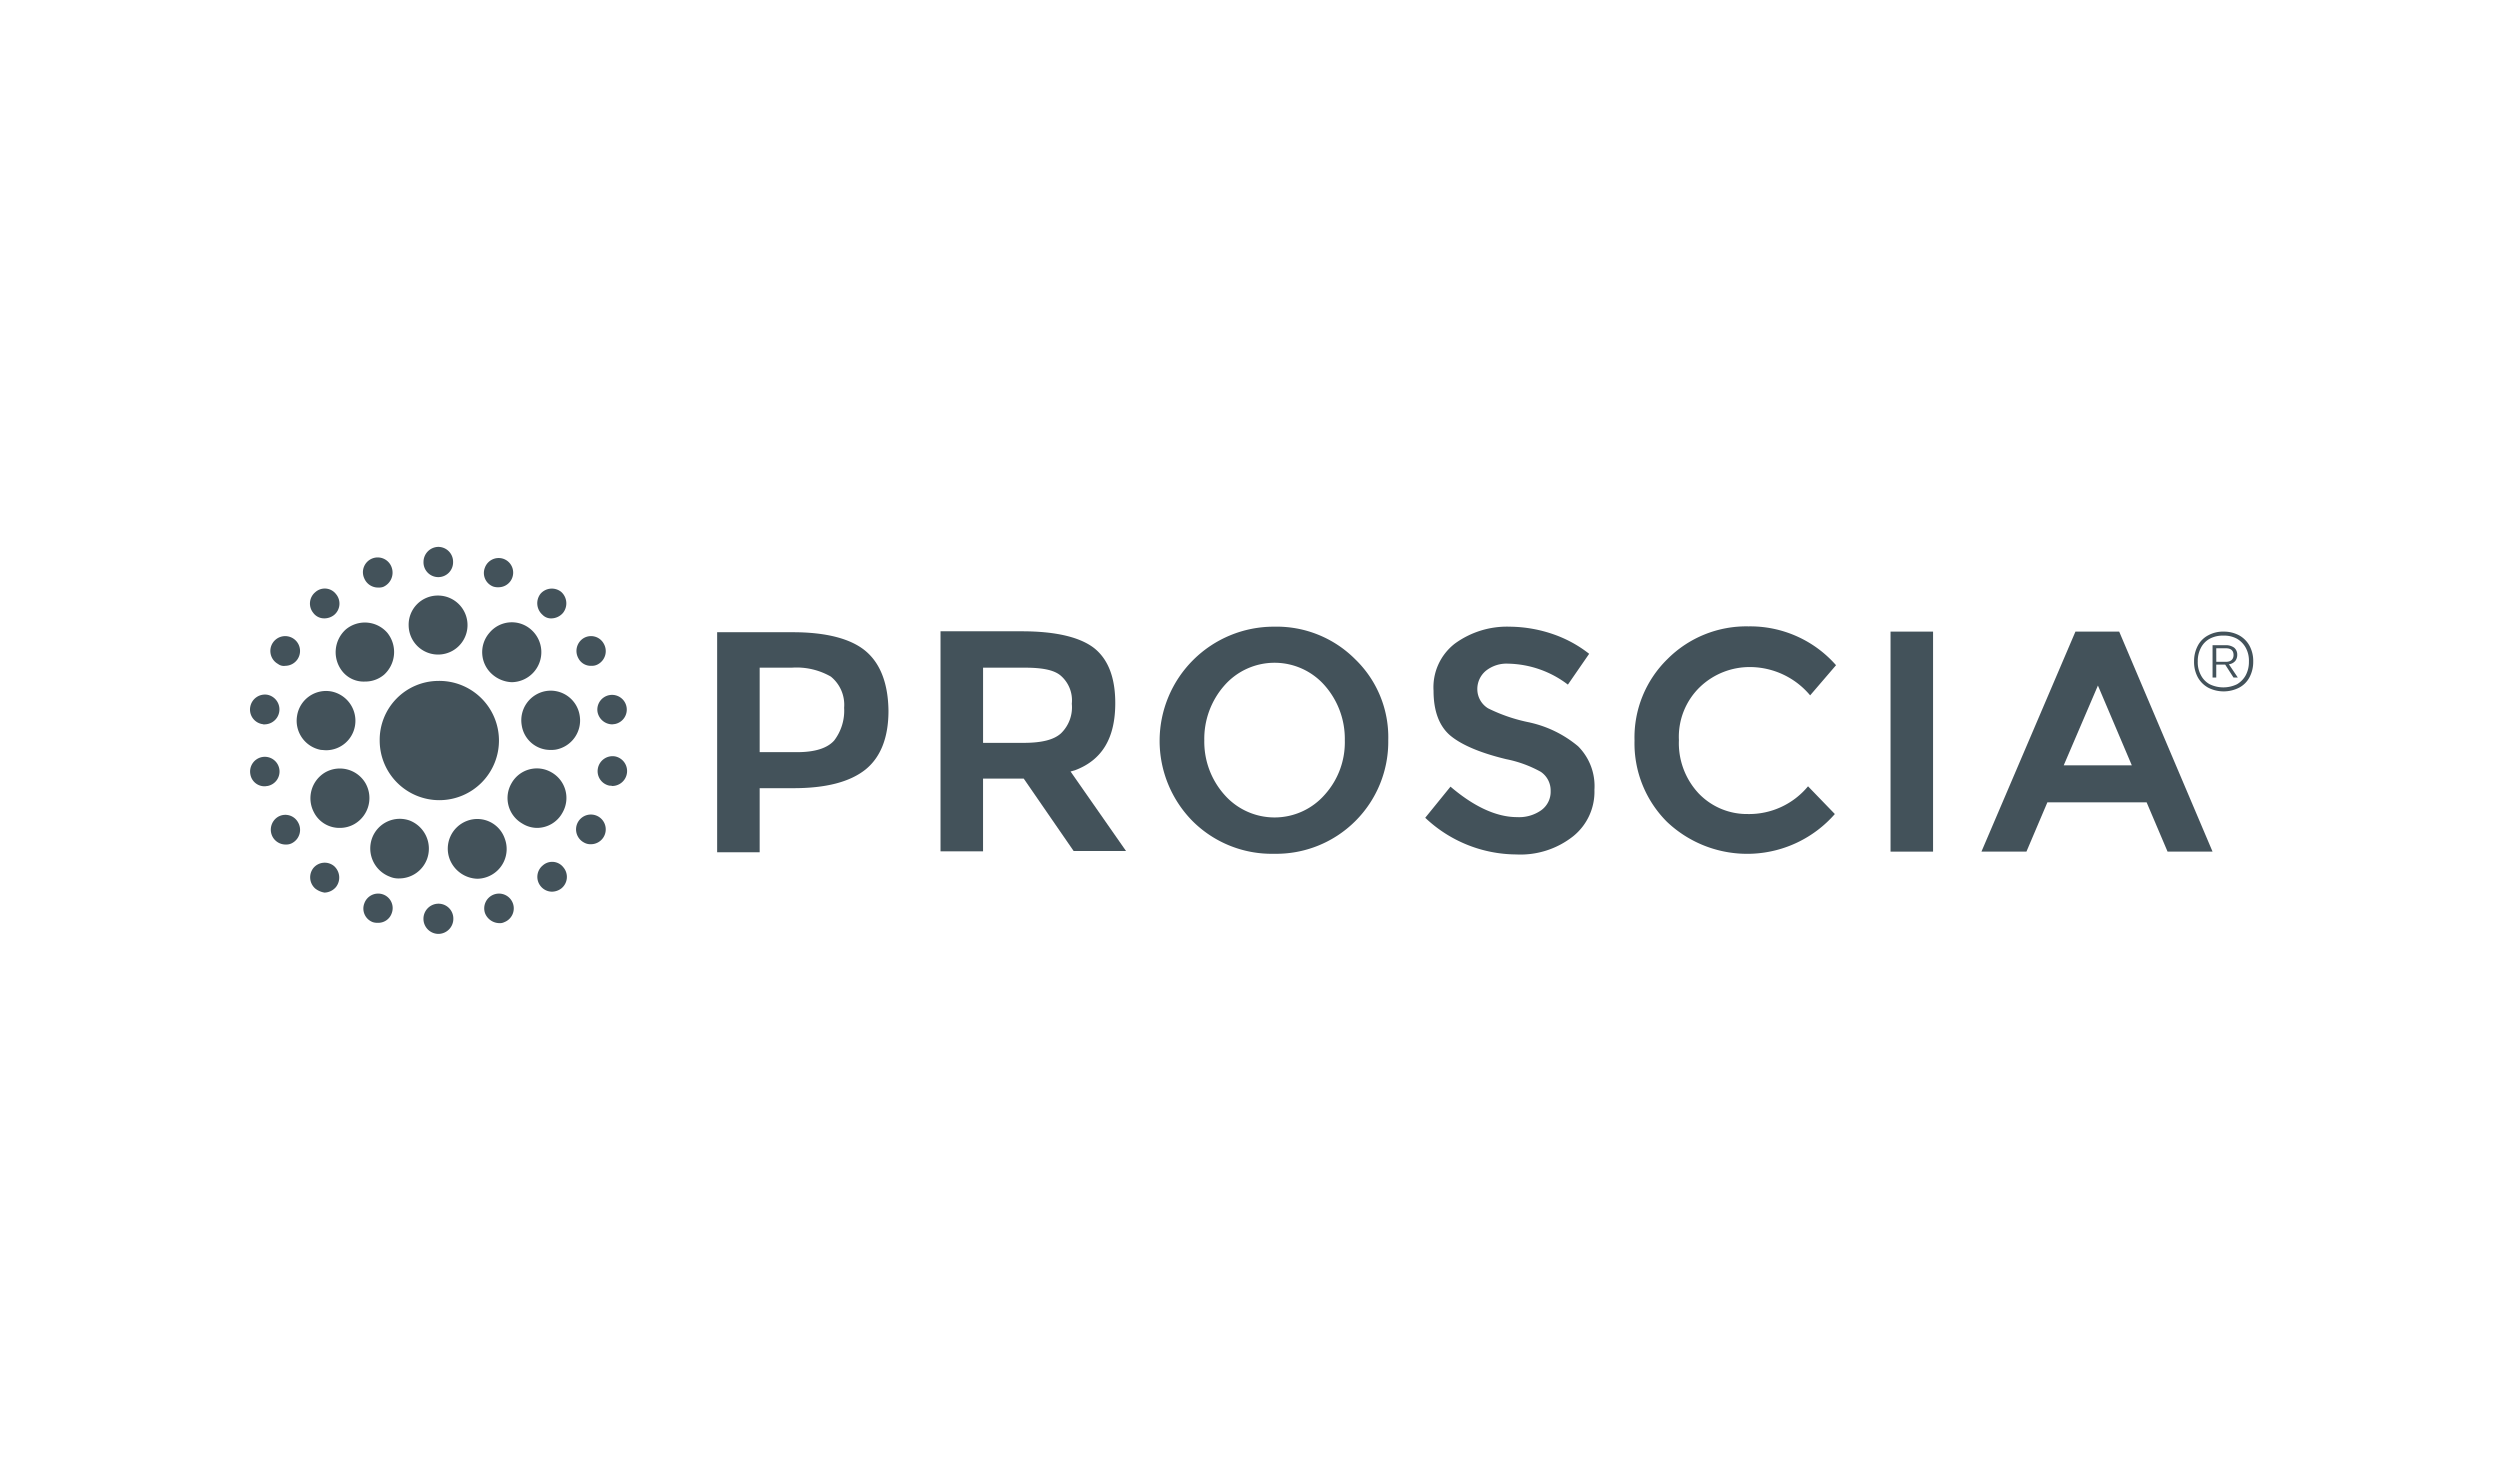 <?xml version="1.0" encoding="UTF-8"?> <svg xmlns="http://www.w3.org/2000/svg" id="client-logo-proscia" width="320" height="190" viewBox="0 0 320 190"><g id="Proscia-Logo-White" transform="translate(32 70)"><path id="Path_359" data-name="Path 359" d="M121.494,286.7A7.633,7.633,0,1,1,114,294.352a7.542,7.542,0,0,1,7.494-7.652" transform="translate(-97.399 -269.543)" fill="#43525a"></path><path id="Path_360" data-name="Path 360" d="M98.947,294.972h0a3.863,3.863,0,0,1-2.248-4.891,3.778,3.778,0,0,1,4.812-2.288,3.863,3.863,0,0,1,2.248,4.891,3.807,3.807,0,0,1-3.55,2.524,2.772,2.772,0,0,1-1.262-.237m7.691-2.248a3.8,3.8,0,0,1,2.248-4.891,3.717,3.717,0,0,1,4.812,2.288,3.8,3.8,0,0,1-2.248,4.891,3.742,3.742,0,0,1-1.262.237,3.922,3.922,0,0,1-3.55-2.524m-17.315-5.877A3.843,3.843,0,0,1,90.7,281.64a3.8,3.8,0,0,1,5.167,1.38,3.843,3.843,0,0,1-1.381,5.206,3.7,3.7,0,0,1-1.893.513,3.648,3.648,0,0,1-3.274-1.893m26.624,1.341a3.763,3.763,0,0,1-1.38-5.167,3.717,3.717,0,0,1,5.128-1.38,3.763,3.763,0,0,1,1.381,5.167,3.717,3.717,0,0,1-3.274,1.933,3.612,3.612,0,0,1-1.854-.552m-25.756-9.427a3.794,3.794,0,0,1-3.077-4.378,3.754,3.754,0,0,1,4.339-3.116,3.824,3.824,0,0,1,3.077,4.378,3.756,3.756,0,0,1-3.708,3.155c-.2,0-.434-.039-.631-.039m25.677-3.155h0a3.794,3.794,0,0,1,3.077-4.378,3.754,3.754,0,0,1,4.339,3.116,3.794,3.794,0,0,1-3.077,4.378,3.608,3.608,0,0,1-.631.039,3.7,3.7,0,0,1-3.708-3.155m-22.956-6.9a3.922,3.922,0,0,1,.434-5.364,3.8,3.8,0,0,1,5.325.434,3.922,3.922,0,0,1-.434,5.364,3.717,3.717,0,0,1-2.445.868,3.488,3.488,0,0,1-2.879-1.3m19.248.434a3.772,3.772,0,0,1-.434-5.364,3.722,3.722,0,0,1,5.325-.434,3.842,3.842,0,0,1-2.445,6.745,4.02,4.02,0,0,1-2.445-.947m-10.768-6.35A3.729,3.729,0,0,1,105.14,259h.039a3.779,3.779,0,0,1,3.747,3.786,3.767,3.767,0,1,1-7.534,0" transform="translate(-81.084 -252.769)" fill="#43525a"></path><path id="Path_361" data-name="Path 361" d="M94.114,290.807a1.928,1.928,0,0,1,1.893-1.933h.039a1.9,1.9,0,0,1,1.893,1.933,1.928,1.928,0,0,1-1.893,1.933h-.039a1.928,1.928,0,0,1-1.893-1.933m-6.469.434a1.854,1.854,0,0,1-1.1-2.406,1.874,1.874,0,0,1,2.406-1.144,1.854,1.854,0,0,1,1.1,2.406,1.809,1.809,0,0,1-1.735,1.223,1.954,1.954,0,0,1-.671-.079M102,290.1a1.891,1.891,0,1,1,2.445,1.144,1.2,1.2,0,0,1-.631.118A2,2,0,0,1,102,290.1M80.27,286.942h0a1.92,1.92,0,0,1-.237-2.643,1.877,1.877,0,0,1,2.643-.237,1.967,1.967,0,0,1,.237,2.682,2,2,0,0,1-1.459.71,2.586,2.586,0,0,1-1.183-.513m28.872-.276a1.889,1.889,0,0,1,.237-2.682,1.808,1.808,0,0,1,2.643.237,1.889,1.889,0,0,1-.237,2.682,2.012,2.012,0,0,1-1.223.434,1.874,1.874,0,0,1-1.42-.671m-34.315-6.311a1.929,1.929,0,0,1,.671-2.6,1.853,1.853,0,0,1,2.564.71,1.911,1.911,0,0,1-.671,2.6,1.569,1.569,0,0,1-.907.237,1.9,1.9,0,0,1-1.657-.947m39.8.671a1.9,1.9,0,1,1,.947.237,1.693,1.693,0,0,1-.947-.237m-42.677-8.756a1.884,1.884,0,1,1,2.209,1.538c-.079,0-.237.039-.355.039a1.834,1.834,0,0,1-1.854-1.578m45.99,1.5a1.885,1.885,0,0,1-1.5-2.209,1.912,1.912,0,0,1,2.209-1.538,1.913,1.913,0,0,1-.355,3.787,1.217,1.217,0,0,0-.355-.039M73.446,265.88a1.885,1.885,0,0,1-1.5-2.209,1.912,1.912,0,0,1,2.209-1.538,1.913,1.913,0,0,1-.355,3.786c-.158.039-.237-.039-.355-.039m42.953-1.538a1.884,1.884,0,1,1,2.209,1.538c-.079,0-.237.039-.355.039a1.943,1.943,0,0,1-1.854-1.578m-40.9-6.153a1.9,1.9,0,1,1,.947.237,1.232,1.232,0,0,1-.947-.237m38.457-.71a1.92,1.92,0,0,1,.671-2.6,1.853,1.853,0,0,1,2.564.71,1.911,1.911,0,0,1-.671,2.6,1.569,1.569,0,0,1-.907.237,1.78,1.78,0,0,1-1.657-.947m-33.921-5.8A1.889,1.889,0,0,1,80.27,249a1.808,1.808,0,0,1,2.643.237,1.889,1.889,0,0,1-.237,2.682,2.011,2.011,0,0,1-1.223.434,1.739,1.739,0,0,1-1.42-.671m29.306.2a1.966,1.966,0,0,1-.237-2.682,1.914,1.914,0,0,1,2.643-.237,1.966,1.966,0,0,1,.237,2.682,2,2,0,0,1-1.459.71,1.519,1.519,0,0,1-1.183-.473M86.5,247.144a1.891,1.891,0,1,1,3.55-1.3,1.992,1.992,0,0,1-1.1,2.485,1.737,1.737,0,0,1-.631.079,1.908,1.908,0,0,1-1.814-1.262m16.566,1.144a1.854,1.854,0,0,1-1.1-2.406,1.874,1.874,0,0,1,2.406-1.144,1.873,1.873,0,0,1-.631,3.629,1.955,1.955,0,0,1-.671-.079m-8.954-3.155a1.928,1.928,0,0,1,1.893-1.933,1.9,1.9,0,0,1,1.893,1.933,1.894,1.894,0,1,1-3.787,0" transform="translate(-71.912 -243.201)" fill="#43525a"></path><path id="Path_362" data-name="Path 362" d="M242.551,273.345c-1.893-1.617-5.088-2.445-9.348-2.445h-9.7v28.162h5.443v-8.2h4.339c4.141,0,7.218-.789,9.23-2.406,1.933-1.578,2.919-4.1,2.919-7.494-.039-3.392-.986-6-2.879-7.612m-4.063,11.4c-.868.986-2.445,1.5-4.733,1.5h-4.812V275.436h4.141a8.807,8.807,0,0,1,4.97,1.144,4.643,4.643,0,0,1,1.7,3.984,6.3,6.3,0,0,1-1.262,4.181" transform="translate(-163.709 -259.975)" fill="#43525a"></path><path id="Path_363" data-name="Path 363" d="M313.2,288.389c3.471-1.3,5.167-4.1,5.167-8.6,0-3.195-.868-5.561-2.682-7.021-1.814-1.42-4.93-2.169-9.269-2.169H296v28.162h5.443v-9.309h5.206l6.39,9.269h6.705l-7.1-10.176Zm-6.587-3.51h-5.167v-9.624h5.325c2.209,0,3.708.276,4.575.986a4.177,4.177,0,0,1,1.459,3.629,4.644,4.644,0,0,1-1.381,3.786c-.907.828-2.445,1.223-4.812,1.223" transform="translate(-207.613 -259.793)" fill="#43525a"></path><path id="Path_364" data-name="Path 364" d="M381.733,269.1a14.615,14.615,0,0,0-10.413,24.888,14.343,14.343,0,0,0,10.413,4.181,14.349,14.349,0,0,0,14.633-14.554,13.856,13.856,0,0,0-4.22-10.334,14.187,14.187,0,0,0-10.413-4.181m6.508,21.5a8.54,8.54,0,0,1-12.858,0,10.21,10.21,0,0,1-2.564-6.942,10.339,10.339,0,0,1,2.564-7.021,8.54,8.54,0,0,1,12.858,0,10.339,10.339,0,0,1,2.564,7.021,10,10,0,0,1-2.564,6.942" transform="translate(-250.669 -258.885)" fill="#43525a"></path><path id="Path_365" data-name="Path 365" d="M466.711,281.367a21.221,21.221,0,0,1-5.364-1.814,2.879,2.879,0,0,1-1.38-2.406,3.036,3.036,0,0,1,1.1-2.406,4.229,4.229,0,0,1,2.84-.907,12.992,12.992,0,0,1,7.652,2.682l2.722-3.944a15.742,15.742,0,0,0-4.536-2.485,17.457,17.457,0,0,0-5.6-.986,11.321,11.321,0,0,0-7.06,2.169,7.064,7.064,0,0,0-2.722,6.035c0,2.643.749,4.536,2.13,5.719,1.459,1.223,3.9,2.248,7.179,3.037a15.2,15.2,0,0,1,4.418,1.617,2.875,2.875,0,0,1,1.262,2.445,2.91,2.91,0,0,1-1.223,2.485,4.912,4.912,0,0,1-3.077.868c-2.643,0-5.522-1.341-8.52-3.9l-3.234,3.984a17.063,17.063,0,0,0,11.636,4.694,10.871,10.871,0,0,0,7.3-2.327,7.314,7.314,0,0,0,2.722-5.956,7.192,7.192,0,0,0-2.09-5.561,14.521,14.521,0,0,0-6.153-3.037" transform="translate(-302.869 -258.885)" fill="#43525a"></path><path id="Path_366" data-name="Path 366" d="M543.682,277.835,547,273.97a14.623,14.623,0,0,0-11.2-4.97,14.252,14.252,0,0,0-10.373,4.181,14.033,14.033,0,0,0-4.22,10.452,14.184,14.184,0,0,0,4.141,10.373,14.91,14.91,0,0,0,21.5-.986l-3.432-3.55a9.782,9.782,0,0,1-7.731,3.55,8.549,8.549,0,0,1-6.232-2.6,9.411,9.411,0,0,1-2.564-6.863,8.854,8.854,0,0,1,2.722-6.824,9.209,9.209,0,0,1,6.547-2.524,10.079,10.079,0,0,1,7.534,3.629" transform="translate(-343.988 -258.824)" fill="#43525a"></path><path id="Path_367" data-name="Path 367" d="M604.3,270.7h5.443v28.162H604.3V270.7Z" transform="translate(-394.311 -259.854)" fill="#43525a"></path><path id="Path_368" data-name="Path 368" d="M651.431,270.7h-5.6L633.8,298.862h5.759l2.682-6.311h12.7l2.682,6.311h5.759Zm-7.1,17.118,4.378-10.216,4.339,10.216Z" transform="translate(-412.175 -259.854)" fill="#43525a"></path><path id="Path_369" data-name="Path 369" d="M708.559,271.173a3.374,3.374,0,0,1,1.341,1.341,4.1,4.1,0,0,1,.473,2.012,4.207,4.207,0,0,1-.473,2.012,3.143,3.143,0,0,1-1.341,1.341,4.345,4.345,0,0,1-3.944,0,3.374,3.374,0,0,1-1.341-1.341,4.1,4.1,0,0,1-.473-2.012,4.207,4.207,0,0,1,.473-2.012,3.144,3.144,0,0,1,1.341-1.341,3.945,3.945,0,0,1,1.972-.473,4.161,4.161,0,0,1,1.972.473m-.276,6.271a3.005,3.005,0,0,0,1.144-1.183,3.627,3.627,0,0,0,.394-1.736,3.422,3.422,0,0,0-.394-1.735,3.005,3.005,0,0,0-1.144-1.183,3.423,3.423,0,0,0-1.736-.394,3.523,3.523,0,0,0-1.735.394,2.761,2.761,0,0,0-1.144,1.183,3.627,3.627,0,0,0-.394,1.735,3.422,3.422,0,0,0,.394,1.736,2.76,2.76,0,0,0,1.144,1.183,4.016,4.016,0,0,0,3.471,0m-.237-2.958a1.261,1.261,0,0,1-.789.394l1.144,1.7h-.552l-1.065-1.657H705.64v1.657h-.473v-4.142h1.7a1.8,1.8,0,0,1,1.065.316,1.154,1.154,0,0,1,.395.907,1.3,1.3,0,0,1-.276.828m-2.406.079h1.223c.631,0,.986-.316.986-.868s-.315-.868-.986-.868H705.64Z" transform="translate(-453.96 -259.854)" fill="#43525a"></path></g><rect id="Container" width="320" height="190" fill="none"></rect></svg> 